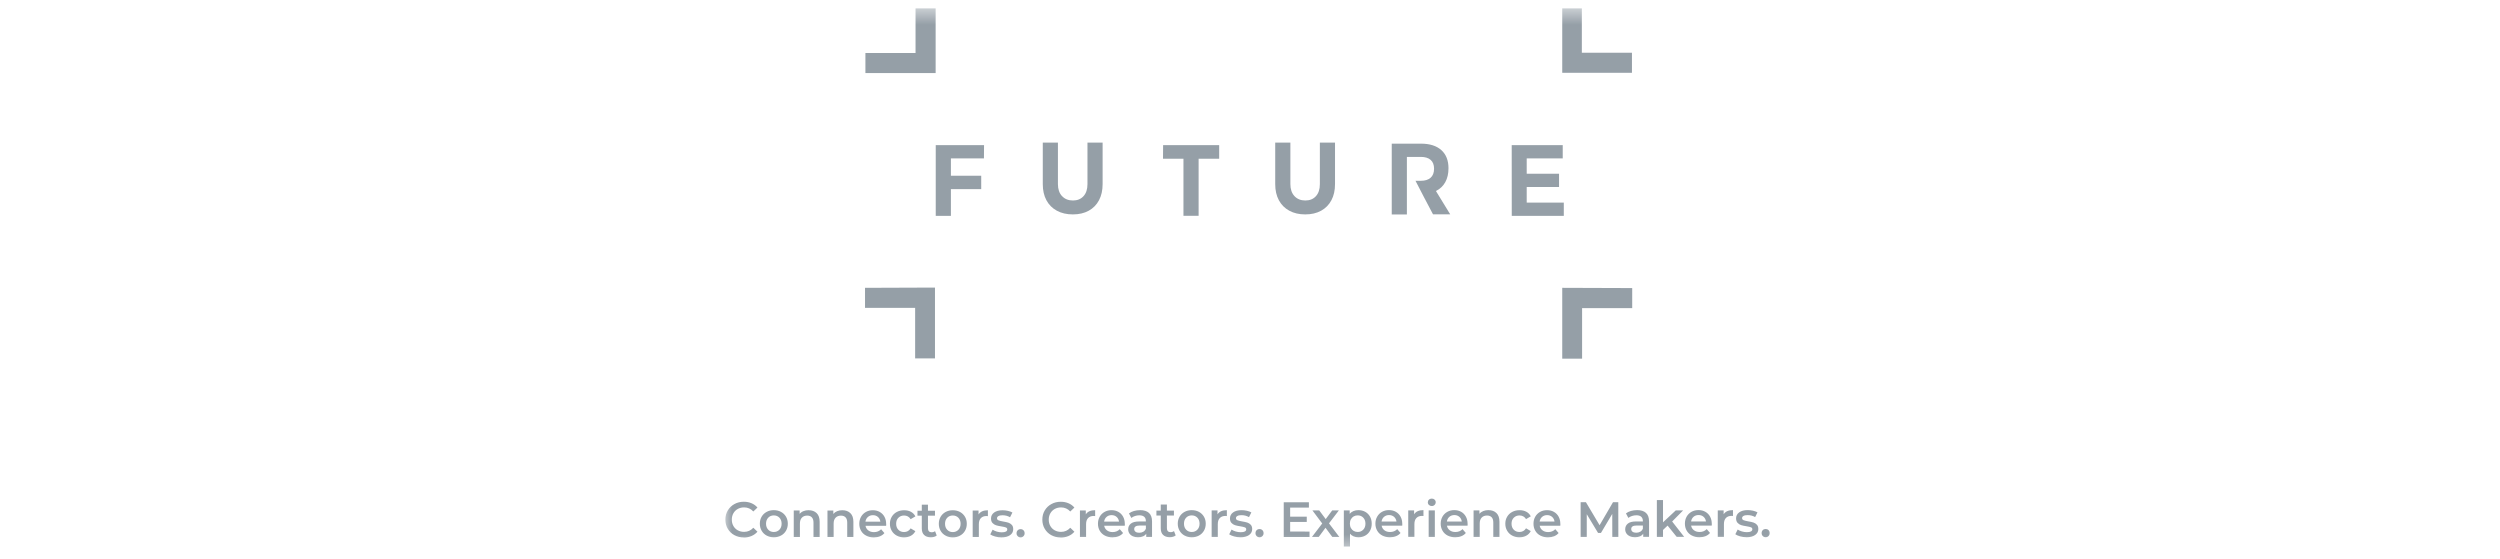 <?xml version="1.0" encoding="UTF-8"?>
<svg xmlns="http://www.w3.org/2000/svg" width="152" height="34" viewBox="0 0 152 34" fill="none">
  <g clip-path="url(#clip0_5_12960)">
    <mask id="mask0_5_12960" style="mask-type:luminance" maskUnits="userSpaceOnUse" x="44" y="0" width="64" height="34">
      <path d="M107.991 0.5H44.009V33.5H107.991V0.5Z" fill="white"></path>
    </mask>
    <g mask="url(#mask0_5_12960)">
      <path d="M56.893 8.824H59.83L59.824 9.63H57.815V10.686H59.658V11.498H57.815V13.124H56.893V8.824Z" fill="#959FA7"></path>
      <path d="M64.573 11.923C64.738 12.101 64.96 12.19 65.236 12.19C65.505 12.19 65.719 12.102 65.878 11.926C66.038 11.75 66.118 11.508 66.118 11.195V8.67H67.039V11.195C67.039 11.573 66.966 11.898 66.82 12.174C66.674 12.451 66.464 12.663 66.194 12.812C65.921 12.962 65.601 13.036 65.229 13.036C64.86 13.036 64.535 12.962 64.258 12.812C63.982 12.663 63.77 12.45 63.622 12.174C63.474 11.898 63.401 11.573 63.401 11.195V8.67H64.322V11.195C64.322 11.502 64.405 11.746 64.57 11.923" fill="#959FA7"></path>
      <path d="M70.717 8.826H74.126V9.65H72.876V13.12H71.954V9.65H70.71L70.717 8.826Z" fill="#959FA7"></path>
      <path d="M91.912 8.824H95.014V9.63H92.824V10.562H94.79V11.368H92.824V12.319H95.079V13.124H91.915L91.912 8.824Z" fill="#959FA7"></path>
      <path d="M87.304 11.613C87.553 11.49 87.743 11.311 87.873 11.076C88.003 10.841 88.068 10.559 88.068 10.228C88.068 9.754 87.922 9.385 87.632 9.125C87.34 8.865 86.928 8.734 86.393 8.734H84.618V13.041H85.539V9.54H86.39C86.647 9.54 86.845 9.6 86.983 9.721C87.121 9.841 87.191 10.021 87.191 10.257C87.191 10.498 87.121 10.681 86.983 10.805C86.845 10.929 86.649 10.992 86.39 10.992H86.062L86.559 11.953L87.127 13.031H88.172L87.304 11.613Z" fill="#959FA7"></path>
      <path d="M78.703 11.923C78.869 12.101 79.09 12.19 79.367 12.19C79.635 12.19 79.849 12.102 80.009 11.926C80.168 11.75 80.248 11.508 80.248 11.195V8.67H81.169V11.195C81.169 11.573 81.097 11.898 80.95 12.174C80.804 12.451 80.594 12.663 80.324 12.812C80.051 12.962 79.731 13.036 79.359 13.036C78.99 13.036 78.665 12.962 78.391 12.812C78.115 12.663 77.903 12.45 77.755 12.174C77.607 11.898 77.533 11.573 77.533 11.195V8.67H78.455V11.195C78.455 11.502 78.538 11.746 78.703 11.923Z" fill="#959FA7"></path>
      <path d="M55.665 0.15V3.224H52.617V4.441H56.887V0.166L55.665 0.15Z" fill="#959FA7"></path>
      <path d="M52.593 17.5V18.717H55.64V21.791H56.847V17.484L52.593 17.5Z" fill="#959FA7"></path>
      <path d="M94.984 17.5V21.806H96.191V18.733H99.238V17.515L94.984 17.5Z" fill="#959FA7"></path>
      <path d="M94.984 0.15V4.426H99.223V3.208H96.176V0.135L94.984 0.15Z" fill="#959FA7"></path>
      <path d="M45.221 32.681C45.392 32.681 45.549 32.65 45.691 32.59C45.833 32.529 45.954 32.442 46.053 32.327L45.802 32.087C45.65 32.253 45.464 32.337 45.243 32.337C45.099 32.337 44.97 32.305 44.856 32.242C44.742 32.179 44.653 32.09 44.589 31.977C44.525 31.865 44.493 31.737 44.493 31.593C44.493 31.45 44.525 31.322 44.589 31.209C44.653 31.096 44.742 31.008 44.856 30.945C44.969 30.882 45.098 30.85 45.243 30.85C45.464 30.85 45.651 30.933 45.802 31.098L46.053 30.859C45.955 30.744 45.835 30.657 45.694 30.597C45.552 30.536 45.395 30.506 45.224 30.506C45.012 30.506 44.821 30.553 44.652 30.647C44.482 30.74 44.347 30.869 44.25 31.034C44.152 31.199 44.103 31.384 44.103 31.591C44.103 31.798 44.151 31.985 44.248 32.149C44.345 32.315 44.479 32.444 44.648 32.536C44.818 32.629 45.01 32.676 45.219 32.676M47.047 32.667C47.21 32.667 47.357 32.632 47.486 32.562C47.615 32.492 47.717 32.393 47.79 32.267C47.862 32.142 47.899 32 47.899 31.84C47.899 31.681 47.862 31.54 47.79 31.415C47.717 31.29 47.616 31.193 47.486 31.123C47.356 31.052 47.21 31.017 47.047 31.017C46.885 31.017 46.74 31.052 46.611 31.123C46.481 31.193 46.38 31.29 46.307 31.415C46.234 31.54 46.198 31.681 46.198 31.84C46.198 31.999 46.234 32.141 46.307 32.267C46.38 32.393 46.481 32.492 46.611 32.562C46.74 32.632 46.886 32.667 47.047 32.667ZM47.047 32.345C46.909 32.345 46.796 32.299 46.709 32.206C46.62 32.114 46.575 31.992 46.575 31.84C46.575 31.69 46.62 31.568 46.709 31.475C46.798 31.382 46.911 31.337 47.047 31.337C47.184 31.337 47.298 31.382 47.388 31.475C47.477 31.567 47.522 31.689 47.522 31.84C47.522 31.992 47.477 32.113 47.388 32.206C47.298 32.299 47.184 32.345 47.047 32.345ZM49.166 31.019C49.049 31.019 48.943 31.038 48.85 31.077C48.756 31.114 48.678 31.171 48.617 31.245V31.037H48.26V32.648H48.635V31.833C48.635 31.676 48.675 31.556 48.755 31.474C48.834 31.39 48.943 31.348 49.08 31.348C49.202 31.348 49.295 31.384 49.361 31.456C49.427 31.527 49.46 31.633 49.46 31.775V32.649H49.835V31.725C49.835 31.492 49.774 31.316 49.653 31.199C49.531 31.081 49.369 31.021 49.167 31.021M51.216 31.021C51.098 31.021 50.992 31.04 50.9 31.078C50.806 31.116 50.728 31.173 50.666 31.247V31.039H50.31V32.65H50.685V31.835C50.685 31.678 50.725 31.558 50.805 31.476C50.885 31.392 50.993 31.35 51.131 31.35C51.252 31.35 51.346 31.386 51.412 31.457C51.478 31.528 51.511 31.635 51.511 31.776V32.65H51.886V31.727C51.886 31.494 51.825 31.318 51.703 31.2C51.581 31.082 51.42 31.022 51.218 31.022M53.878 31.856C53.878 31.69 53.843 31.546 53.775 31.419C53.706 31.293 53.61 31.196 53.487 31.126C53.365 31.057 53.226 31.022 53.07 31.022C52.912 31.022 52.77 31.057 52.646 31.128C52.52 31.198 52.422 31.296 52.351 31.422C52.28 31.547 52.245 31.688 52.245 31.846C52.245 32.005 52.281 32.148 52.354 32.274C52.427 32.4 52.53 32.498 52.664 32.568C52.798 32.639 52.952 32.674 53.128 32.674C53.266 32.674 53.389 32.651 53.5 32.607C53.609 32.563 53.7 32.498 53.772 32.411L53.572 32.179C53.458 32.296 53.313 32.354 53.138 32.354C53.001 32.354 52.886 32.319 52.794 32.25C52.702 32.181 52.644 32.087 52.622 31.967H53.876C53.879 31.919 53.882 31.882 53.882 31.856M53.074 31.323C53.195 31.323 53.297 31.36 53.379 31.432C53.46 31.505 53.509 31.599 53.525 31.716H52.619C52.636 31.597 52.687 31.502 52.77 31.431C52.852 31.359 52.954 31.323 53.074 31.323ZM54.972 32.671C55.127 32.671 55.264 32.639 55.384 32.573C55.502 32.508 55.592 32.414 55.654 32.294L55.367 32.125C55.321 32.2 55.264 32.255 55.195 32.293C55.126 32.329 55.051 32.348 54.969 32.348C54.827 32.348 54.711 32.303 54.622 32.211C54.531 32.119 54.486 31.997 54.486 31.845C54.486 31.693 54.531 31.57 54.623 31.48C54.715 31.388 54.831 31.343 54.97 31.343C55.052 31.343 55.127 31.361 55.196 31.398C55.265 31.436 55.322 31.491 55.368 31.566L55.655 31.396C55.596 31.276 55.506 31.183 55.388 31.119C55.269 31.055 55.131 31.023 54.973 31.023C54.805 31.023 54.657 31.058 54.524 31.128C54.394 31.199 54.291 31.296 54.218 31.421C54.144 31.546 54.107 31.687 54.107 31.845C54.107 32.005 54.144 32.147 54.218 32.273C54.291 32.399 54.395 32.497 54.525 32.567C54.657 32.638 54.806 32.673 54.971 32.673M56.851 32.295C56.795 32.339 56.725 32.362 56.642 32.362C56.57 32.362 56.515 32.341 56.477 32.299C56.439 32.258 56.42 32.198 56.42 32.12V31.352H56.847V31.051H56.42V30.682H56.045V31.051H55.782V31.352H56.045V32.127C56.045 32.304 56.093 32.439 56.189 32.529C56.285 32.622 56.42 32.668 56.594 32.668C56.664 32.668 56.73 32.659 56.793 32.641C56.856 32.623 56.909 32.596 56.953 32.559L56.851 32.295ZM57.929 32.673C58.092 32.673 58.239 32.638 58.368 32.567C58.498 32.497 58.599 32.399 58.672 32.273C58.745 32.148 58.781 32.005 58.781 31.845C58.781 31.686 58.745 31.545 58.672 31.421C58.599 31.296 58.498 31.199 58.368 31.128C58.239 31.058 58.092 31.023 57.929 31.023C57.767 31.023 57.622 31.058 57.493 31.128C57.363 31.199 57.262 31.296 57.189 31.421C57.116 31.546 57.08 31.687 57.08 31.845C57.08 32.005 57.116 32.147 57.189 32.273C57.262 32.399 57.363 32.497 57.493 32.567C57.622 32.638 57.768 32.673 57.929 32.673ZM57.929 32.351C57.791 32.351 57.678 32.304 57.591 32.211C57.502 32.119 57.458 31.998 57.458 31.846C57.458 31.695 57.502 31.573 57.591 31.48C57.68 31.387 57.793 31.342 57.929 31.342C58.065 31.342 58.18 31.388 58.27 31.48C58.359 31.573 58.405 31.695 58.405 31.846C58.405 31.997 58.359 32.119 58.27 32.211C58.18 32.304 58.066 32.351 57.929 32.351ZM59.495 31.276V31.04H59.139V32.651H59.514V31.871C59.514 31.71 59.555 31.586 59.637 31.502C59.718 31.417 59.832 31.374 59.978 31.374C60.004 31.374 60.032 31.377 60.064 31.383V31.024C59.794 31.024 59.604 31.108 59.496 31.277M60.882 32.674C61.105 32.674 61.281 32.629 61.41 32.539C61.539 32.448 61.604 32.327 61.604 32.176C61.604 32.062 61.575 31.973 61.516 31.911C61.457 31.848 61.387 31.803 61.305 31.777C61.223 31.752 61.119 31.729 60.992 31.708C60.865 31.686 60.77 31.662 60.71 31.637C60.649 31.612 60.618 31.569 60.618 31.509C60.618 31.455 60.647 31.411 60.704 31.378C60.761 31.345 60.843 31.328 60.953 31.328C61.123 31.328 61.276 31.368 61.411 31.449L61.555 31.162C61.485 31.12 61.395 31.086 61.285 31.061C61.176 31.036 61.066 31.024 60.957 31.024C60.741 31.024 60.57 31.069 60.444 31.16C60.317 31.252 60.254 31.375 60.254 31.526C60.254 31.643 60.284 31.734 60.345 31.799C60.406 31.864 60.478 31.911 60.56 31.936C60.643 31.963 60.751 31.986 60.883 32.006C61.009 32.026 61.1 32.047 61.157 32.069C61.214 32.092 61.242 32.131 61.242 32.187C61.242 32.306 61.13 32.365 60.907 32.365C60.81 32.365 60.71 32.351 60.61 32.322C60.509 32.292 60.423 32.253 60.351 32.205L60.207 32.492C60.281 32.544 60.38 32.587 60.504 32.621C60.627 32.656 60.754 32.673 60.885 32.673M62.052 32.673C62.12 32.673 62.178 32.649 62.225 32.602C62.273 32.555 62.297 32.495 62.297 32.423C62.297 32.348 62.274 32.287 62.227 32.241C62.18 32.195 62.122 32.172 62.052 32.172C61.982 32.172 61.924 32.195 61.877 32.241C61.83 32.287 61.806 32.348 61.806 32.423C61.806 32.495 61.83 32.555 61.879 32.602C61.926 32.649 61.984 32.673 62.052 32.673ZM64.494 32.682C64.665 32.682 64.823 32.652 64.964 32.591C65.106 32.531 65.227 32.443 65.323 32.328L65.072 32.088C64.921 32.254 64.734 32.338 64.513 32.338C64.37 32.338 64.241 32.306 64.126 32.243C64.012 32.18 63.924 32.092 63.86 31.979C63.796 31.867 63.764 31.739 63.764 31.595C63.764 31.451 63.796 31.323 63.86 31.21C63.924 31.098 64.012 31.01 64.126 30.946C64.24 30.883 64.369 30.851 64.513 30.851C64.734 30.851 64.921 30.934 65.072 31.099L65.323 30.86C65.226 30.746 65.106 30.658 64.964 30.598C64.823 30.537 64.666 30.507 64.494 30.507C64.282 30.507 64.091 30.554 63.923 30.648C63.752 30.741 63.618 30.87 63.52 31.035C63.422 31.2 63.374 31.385 63.374 31.593C63.374 31.799 63.422 31.986 63.519 32.15C63.615 32.316 63.749 32.445 63.918 32.538C64.088 32.631 64.28 32.678 64.489 32.678M66.016 31.271V31.036H65.66V32.647H66.034V31.866C66.034 31.705 66.075 31.582 66.157 31.497C66.239 31.412 66.353 31.37 66.498 31.37C66.524 31.37 66.553 31.372 66.585 31.378V31.019C66.314 31.019 66.124 31.103 66.017 31.272M68.388 31.852C68.388 31.686 68.354 31.542 68.285 31.415C68.216 31.288 68.121 31.192 67.998 31.122C67.875 31.053 67.737 31.018 67.581 31.018C67.423 31.018 67.282 31.053 67.157 31.124C67.031 31.194 66.933 31.292 66.862 31.418C66.791 31.544 66.756 31.684 66.756 31.842C66.756 32.001 66.792 32.144 66.865 32.27C66.938 32.395 67.041 32.494 67.175 32.564C67.309 32.635 67.463 32.67 67.639 32.67C67.777 32.67 67.901 32.647 68.011 32.603C68.121 32.559 68.211 32.494 68.283 32.407L68.082 32.175C67.969 32.292 67.824 32.35 67.649 32.35C67.512 32.35 67.396 32.316 67.305 32.246C67.212 32.177 67.155 32.083 67.133 31.963H68.386C68.391 31.915 68.392 31.878 68.392 31.852M67.585 31.32C67.706 31.32 67.808 31.356 67.889 31.428C67.971 31.501 68.02 31.595 68.036 31.712H67.13C67.148 31.593 67.198 31.498 67.281 31.427C67.364 31.355 67.465 31.32 67.585 31.32ZM69.317 31.018C69.186 31.018 69.061 31.035 68.942 31.069C68.824 31.103 68.724 31.153 68.64 31.217L68.787 31.491C68.846 31.441 68.92 31.402 69.006 31.374C69.093 31.346 69.181 31.331 69.271 31.331C69.403 31.331 69.502 31.362 69.569 31.422C69.636 31.483 69.669 31.569 69.669 31.682V31.706H69.257C69.028 31.706 68.861 31.75 68.754 31.837C68.647 31.924 68.593 32.041 68.593 32.184C68.593 32.276 68.618 32.359 68.666 32.433C68.715 32.506 68.785 32.564 68.874 32.605C68.964 32.646 69.069 32.667 69.188 32.667C69.306 32.667 69.41 32.648 69.494 32.611C69.579 32.574 69.644 32.52 69.691 32.45V32.645H70.044V31.701C70.044 31.471 69.981 31.298 69.857 31.186C69.732 31.073 69.552 31.016 69.316 31.016M69.265 32.392C69.17 32.392 69.095 32.372 69.041 32.332C68.987 32.291 68.96 32.237 68.96 32.169C68.96 32.026 69.068 31.954 69.283 31.954H69.67V32.141C69.64 32.221 69.588 32.284 69.516 32.327C69.443 32.37 69.359 32.392 69.265 32.392ZM71.379 32.289C71.323 32.333 71.253 32.356 71.17 32.356C71.098 32.356 71.043 32.335 71.005 32.294C70.967 32.253 70.948 32.193 70.948 32.114V31.346H71.375V31.045H70.948V30.676H70.574V31.045H70.31V31.346H70.574V32.121C70.574 32.298 70.622 32.434 70.717 32.523C70.813 32.616 70.949 32.663 71.123 32.663C71.192 32.663 71.259 32.653 71.322 32.635C71.384 32.617 71.438 32.59 71.482 32.553L71.379 32.289ZM72.457 32.667C72.621 32.667 72.767 32.632 72.897 32.562C73.026 32.491 73.128 32.393 73.2 32.267C73.273 32.142 73.309 31.999 73.309 31.839C73.309 31.68 73.273 31.539 73.2 31.415C73.128 31.29 73.026 31.193 72.897 31.122C72.767 31.052 72.62 31.017 72.457 31.017C72.296 31.017 72.15 31.052 72.021 31.122C71.891 31.193 71.79 31.29 71.718 31.415C71.645 31.54 71.608 31.681 71.608 31.839C71.608 31.999 71.645 32.141 71.718 32.267C71.79 32.393 71.891 32.491 72.021 32.562C72.151 32.632 72.296 32.667 72.457 32.667ZM72.457 32.345C72.32 32.345 72.207 32.298 72.119 32.206C72.03 32.114 71.986 31.992 71.986 31.84C71.986 31.689 72.03 31.567 72.119 31.474C72.208 31.382 72.321 31.336 72.457 31.336C72.595 31.336 72.709 31.382 72.798 31.474C72.888 31.567 72.933 31.689 72.933 31.84C72.933 31.991 72.888 32.113 72.798 32.206C72.709 32.298 72.595 32.345 72.457 32.345ZM74.024 31.27V31.034H73.668V32.645H74.042V31.865C74.042 31.704 74.083 31.58 74.165 31.496C74.247 31.411 74.361 31.368 74.506 31.368C74.532 31.368 74.561 31.371 74.593 31.377V31.018C74.322 31.018 74.132 31.102 74.025 31.271M75.41 32.668C75.633 32.668 75.809 32.623 75.938 32.533C76.068 32.442 76.133 32.321 76.133 32.17C76.133 32.056 76.103 31.967 76.045 31.905C75.986 31.842 75.915 31.797 75.833 31.771C75.751 31.746 75.647 31.723 75.52 31.702C75.392 31.68 75.298 31.656 75.237 31.631C75.176 31.606 75.146 31.563 75.146 31.503C75.146 31.449 75.174 31.405 75.231 31.372C75.288 31.339 75.371 31.322 75.481 31.322C75.651 31.322 75.804 31.363 75.939 31.443L76.082 31.156C76.012 31.114 75.923 31.08 75.813 31.055C75.703 31.03 75.594 31.018 75.484 31.018C75.269 31.018 75.097 31.064 74.972 31.155C74.845 31.246 74.782 31.369 74.782 31.52C74.782 31.637 74.812 31.728 74.873 31.794C74.934 31.859 75.006 31.905 75.088 31.93C75.171 31.957 75.278 31.98 75.411 32C75.537 32.02 75.628 32.042 75.685 32.064C75.742 32.086 75.77 32.125 75.77 32.181C75.77 32.3 75.658 32.359 75.435 32.359C75.337 32.359 75.238 32.345 75.138 32.316C75.037 32.286 74.95 32.247 74.879 32.199L74.735 32.486C74.809 32.538 74.908 32.581 75.031 32.615C75.155 32.65 75.281 32.667 75.412 32.667M76.579 32.667C76.647 32.667 76.705 32.643 76.753 32.596C76.801 32.549 76.825 32.489 76.825 32.417C76.825 32.343 76.802 32.282 76.754 32.235C76.707 32.189 76.649 32.166 76.579 32.166C76.51 32.166 76.451 32.189 76.404 32.235C76.358 32.282 76.334 32.343 76.334 32.417C76.334 32.489 76.358 32.549 76.406 32.596C76.454 32.643 76.511 32.667 76.579 32.667ZM78.441 32.317V31.735H79.451V31.412H78.441V30.864H79.581V30.536H78.051V32.649H79.62V32.32L78.441 32.317ZM81.43 32.645L80.803 31.821L81.402 31.034H80.997L80.603 31.561L80.21 31.034H79.796L80.391 31.828L79.768 32.645H80.18L80.591 32.088L81.003 32.645H81.43ZM82.591 31.016C82.481 31.016 82.381 31.035 82.29 31.073C82.2 31.111 82.123 31.168 82.061 31.245V31.034H81.705V33.23H82.08V32.45C82.205 32.594 82.376 32.667 82.59 32.667C82.745 32.667 82.884 32.633 83.007 32.564C83.13 32.495 83.226 32.399 83.296 32.273C83.366 32.147 83.401 32.003 83.401 31.839C83.401 31.677 83.366 31.533 83.296 31.409C83.226 31.284 83.13 31.187 83.007 31.119C82.885 31.051 82.746 31.017 82.59 31.017M82.548 32.343C82.458 32.343 82.377 32.322 82.305 32.281C82.234 32.239 82.177 32.18 82.135 32.104C82.093 32.027 82.073 31.939 82.073 31.838C82.073 31.737 82.093 31.649 82.135 31.573C82.177 31.497 82.234 31.438 82.305 31.396C82.377 31.355 82.458 31.335 82.548 31.335C82.686 31.335 82.799 31.381 82.886 31.473C82.974 31.566 83.019 31.688 83.019 31.839C83.019 31.99 82.975 32.112 82.886 32.204C82.797 32.297 82.684 32.344 82.548 32.344M85.257 31.848C85.257 31.683 85.223 31.538 85.154 31.411C85.085 31.285 84.99 31.188 84.867 31.118C84.745 31.049 84.605 31.014 84.449 31.014C84.291 31.014 84.15 31.049 84.025 31.12C83.9 31.19 83.802 31.288 83.731 31.414C83.66 31.54 83.624 31.681 83.624 31.838C83.624 31.998 83.661 32.14 83.734 32.266C83.806 32.392 83.91 32.49 84.044 32.561C84.178 32.631 84.332 32.666 84.508 32.666C84.645 32.666 84.769 32.644 84.879 32.599C84.989 32.555 85.08 32.49 85.152 32.404L84.951 32.171C84.838 32.288 84.693 32.346 84.518 32.346C84.38 32.346 84.265 32.312 84.174 32.242C84.081 32.173 84.025 32.079 84.002 31.959H85.255C85.259 31.912 85.261 31.875 85.261 31.849M84.453 31.316C84.575 31.316 84.676 31.352 84.758 31.424C84.84 31.497 84.889 31.591 84.905 31.708H83.999C84.017 31.589 84.068 31.494 84.15 31.423C84.233 31.352 84.334 31.316 84.454 31.316M85.978 31.268V31.032H85.621V32.643H85.996V31.863C85.996 31.702 86.037 31.578 86.118 31.494C86.201 31.409 86.314 31.366 86.46 31.366C86.486 31.366 86.514 31.369 86.546 31.375V31.015C86.275 31.015 86.085 31.099 85.978 31.269M86.863 32.645H87.238V31.034H86.863V32.645ZM87.052 30.767C87.121 30.767 87.179 30.744 87.223 30.699C87.268 30.654 87.291 30.598 87.291 30.531C87.291 30.469 87.268 30.418 87.222 30.376C87.176 30.335 87.119 30.314 87.052 30.314C86.984 30.314 86.927 30.336 86.881 30.38C86.835 30.423 86.812 30.477 86.812 30.54C86.812 30.605 86.835 30.659 86.881 30.702C86.927 30.745 86.984 30.767 87.052 30.767ZM89.229 31.848C89.229 31.683 89.195 31.538 89.126 31.412C89.057 31.285 88.962 31.188 88.839 31.118C88.716 31.049 88.577 31.015 88.421 31.015C88.263 31.015 88.122 31.05 87.997 31.12C87.871 31.191 87.773 31.288 87.701 31.414C87.631 31.54 87.595 31.681 87.595 31.839C87.595 31.998 87.632 32.141 87.705 32.266C87.777 32.392 87.881 32.491 88.015 32.561C88.149 32.631 88.304 32.666 88.479 32.666C88.617 32.666 88.74 32.644 88.85 32.6C88.96 32.556 89.051 32.491 89.122 32.404L88.922 32.172C88.808 32.288 88.664 32.346 88.489 32.346C88.351 32.346 88.237 32.312 88.145 32.242C88.053 32.173 87.995 32.079 87.973 31.96H89.227C89.23 31.912 89.233 31.875 89.233 31.849M88.425 31.316C88.546 31.316 88.648 31.352 88.73 31.425C88.812 31.497 88.861 31.591 88.876 31.708H87.971C87.989 31.589 88.039 31.494 88.122 31.423C88.205 31.352 88.306 31.316 88.426 31.316M90.499 31.015C90.38 31.015 90.275 31.034 90.183 31.072C90.088 31.11 90.01 31.166 89.949 31.241V31.033H89.593V32.644H89.967V31.829C89.967 31.672 90.008 31.552 90.087 31.469C90.167 31.386 90.276 31.344 90.413 31.344C90.534 31.344 90.627 31.38 90.694 31.451C90.76 31.522 90.792 31.629 90.792 31.77V32.644H91.167V31.721C91.167 31.487 91.106 31.312 90.984 31.194C90.862 31.075 90.701 31.016 90.499 31.016M92.388 32.667C92.543 32.667 92.68 32.635 92.799 32.569C92.918 32.504 93.008 32.41 93.07 32.29L92.783 32.121C92.737 32.196 92.68 32.251 92.611 32.289C92.542 32.325 92.467 32.345 92.385 32.345C92.243 32.345 92.127 32.299 92.037 32.207C91.947 32.116 91.901 31.993 91.901 31.841C91.901 31.689 91.947 31.566 92.039 31.476C92.131 31.384 92.247 31.339 92.386 31.339C92.468 31.339 92.544 31.357 92.612 31.394C92.681 31.432 92.739 31.487 92.784 31.562L93.071 31.393C93.012 31.272 92.922 31.18 92.803 31.115C92.685 31.051 92.547 31.019 92.389 31.019C92.222 31.019 92.073 31.054 91.941 31.125C91.81 31.195 91.707 31.292 91.634 31.417C91.56 31.542 91.523 31.683 91.523 31.841C91.523 32.001 91.56 32.143 91.634 32.269C91.707 32.395 91.81 32.493 91.941 32.564C92.072 32.634 92.22 32.669 92.386 32.669M94.868 31.851C94.868 31.686 94.834 31.542 94.765 31.415C94.697 31.288 94.601 31.191 94.478 31.122C94.356 31.052 94.216 31.018 94.06 31.018C93.903 31.018 93.761 31.053 93.636 31.123C93.511 31.194 93.413 31.292 93.342 31.417C93.271 31.543 93.236 31.684 93.236 31.842C93.236 32.001 93.272 32.144 93.345 32.269C93.417 32.395 93.521 32.494 93.655 32.564C93.789 32.634 93.943 32.67 94.119 32.67C94.256 32.67 94.38 32.647 94.491 32.603C94.6 32.559 94.691 32.494 94.763 32.407L94.562 32.175C94.449 32.291 94.304 32.35 94.129 32.35C93.991 32.35 93.876 32.315 93.785 32.245C93.692 32.176 93.635 32.082 93.612 31.963H94.866C94.87 31.915 94.872 31.878 94.872 31.852M94.064 31.319C94.185 31.319 94.287 31.355 94.369 31.428C94.451 31.5 94.499 31.595 94.515 31.711H93.609C93.627 31.592 93.678 31.498 93.76 31.426C93.843 31.355 93.944 31.319 94.064 31.319ZM98.395 32.645L98.392 30.532H98.072L97.255 31.933L96.423 30.532H96.103V32.645H96.475V31.263L97.163 32.404H97.337L98.025 31.245L98.028 32.645H98.395ZM99.535 31.015C99.403 31.015 99.278 31.033 99.16 31.066C99.042 31.1 98.942 31.15 98.858 31.214L99.004 31.489C99.064 31.439 99.138 31.4 99.224 31.372C99.311 31.343 99.399 31.329 99.489 31.329C99.621 31.329 99.72 31.359 99.787 31.419C99.853 31.48 99.887 31.566 99.887 31.679V31.704H99.475C99.246 31.704 99.079 31.747 98.972 31.835C98.865 31.922 98.812 32.038 98.812 32.182C98.812 32.274 98.836 32.357 98.885 32.431C98.934 32.504 99.003 32.561 99.093 32.602C99.183 32.644 99.287 32.664 99.406 32.664C99.526 32.664 99.628 32.646 99.713 32.608C99.797 32.571 99.863 32.517 99.908 32.447V32.643H100.262V31.698C100.262 31.469 100.2 31.295 100.075 31.184C99.95 31.07 99.77 31.014 99.534 31.014M99.483 32.389C99.387 32.389 99.313 32.369 99.258 32.329C99.205 32.289 99.178 32.234 99.178 32.166C99.178 32.023 99.285 31.952 99.501 31.952H99.887V32.139C99.858 32.219 99.806 32.281 99.733 32.325C99.66 32.368 99.577 32.389 99.483 32.389ZM101.944 32.643H102.399L101.667 31.707L102.334 31.032H101.886L101.111 31.757V30.406H100.737V32.646H101.111V32.221L101.39 31.956L101.944 32.643ZM104.076 31.846C104.076 31.681 104.041 31.537 103.972 31.41C103.903 31.283 103.808 31.186 103.685 31.117C103.562 31.047 103.423 31.013 103.267 31.013C103.11 31.013 102.968 31.048 102.843 31.118C102.718 31.189 102.619 31.287 102.548 31.412C102.478 31.538 102.442 31.679 102.442 31.837C102.442 31.996 102.479 32.139 102.551 32.264C102.624 32.39 102.727 32.489 102.862 32.559C102.996 32.629 103.15 32.665 103.326 32.665C103.463 32.665 103.587 32.642 103.697 32.598C103.807 32.554 103.898 32.489 103.969 32.402L103.769 32.17C103.656 32.286 103.51 32.345 103.336 32.345C103.199 32.345 103.083 32.31 102.992 32.24C102.899 32.171 102.842 32.077 102.82 31.958H104.073C104.078 31.91 104.08 31.873 104.08 31.847M103.272 31.314C103.394 31.314 103.495 31.35 103.577 31.423C103.659 31.495 103.708 31.59 103.724 31.706H102.818C102.836 31.587 102.886 31.493 102.969 31.421C103.052 31.35 103.153 31.314 103.273 31.314M104.797 31.266V31.031H104.44V32.642H104.815V31.861C104.815 31.7 104.856 31.577 104.937 31.492C105.019 31.407 105.133 31.365 105.278 31.365C105.304 31.365 105.334 31.367 105.365 31.373V31.014C105.094 31.014 104.905 31.098 104.797 31.267M106.183 32.665C106.406 32.665 106.582 32.62 106.711 32.529C106.84 32.438 106.906 32.317 106.906 32.166C106.906 32.052 106.876 31.963 106.817 31.901C106.759 31.838 106.688 31.794 106.606 31.768C106.525 31.742 106.42 31.719 106.293 31.699C106.165 31.676 106.071 31.652 106.01 31.628C105.949 31.603 105.919 31.56 105.919 31.5C105.919 31.445 105.947 31.401 106.004 31.368C106.061 31.335 106.144 31.319 106.254 31.319C106.423 31.319 106.576 31.359 106.712 31.439L106.855 31.152C106.785 31.11 106.696 31.077 106.586 31.051C106.476 31.026 106.367 31.014 106.258 31.014C106.043 31.014 105.871 31.06 105.744 31.151C105.618 31.242 105.554 31.365 105.554 31.517C105.554 31.633 105.585 31.724 105.646 31.79C105.707 31.855 105.778 31.901 105.861 31.927C105.944 31.953 106.051 31.977 106.184 31.996C106.309 32.017 106.4 32.038 106.457 32.06C106.514 32.082 106.542 32.121 106.542 32.177C106.542 32.296 106.43 32.356 106.208 32.356C106.11 32.356 106.011 32.341 105.909 32.312C105.809 32.283 105.723 32.244 105.651 32.196L105.508 32.482C105.581 32.534 105.68 32.578 105.803 32.612C105.928 32.646 106.054 32.663 106.185 32.663M107.352 32.663C107.419 32.663 107.477 32.64 107.525 32.593C107.573 32.545 107.597 32.485 107.597 32.413C107.597 32.339 107.573 32.278 107.527 32.231C107.479 32.185 107.421 32.163 107.352 32.163C107.282 32.163 107.224 32.185 107.177 32.231C107.129 32.278 107.107 32.339 107.107 32.413C107.107 32.485 107.13 32.545 107.178 32.593C107.226 32.64 107.284 32.663 107.352 32.663Z" fill="#959FA7"></path>
    </g>
  </g>
  <defs>
    <clipPath id="clip0_5_12960">
      <rect width="151" height="33" fill="white" transform="translate(0.5 0.5)"></rect>
    </clipPath>
  </defs>
</svg>
